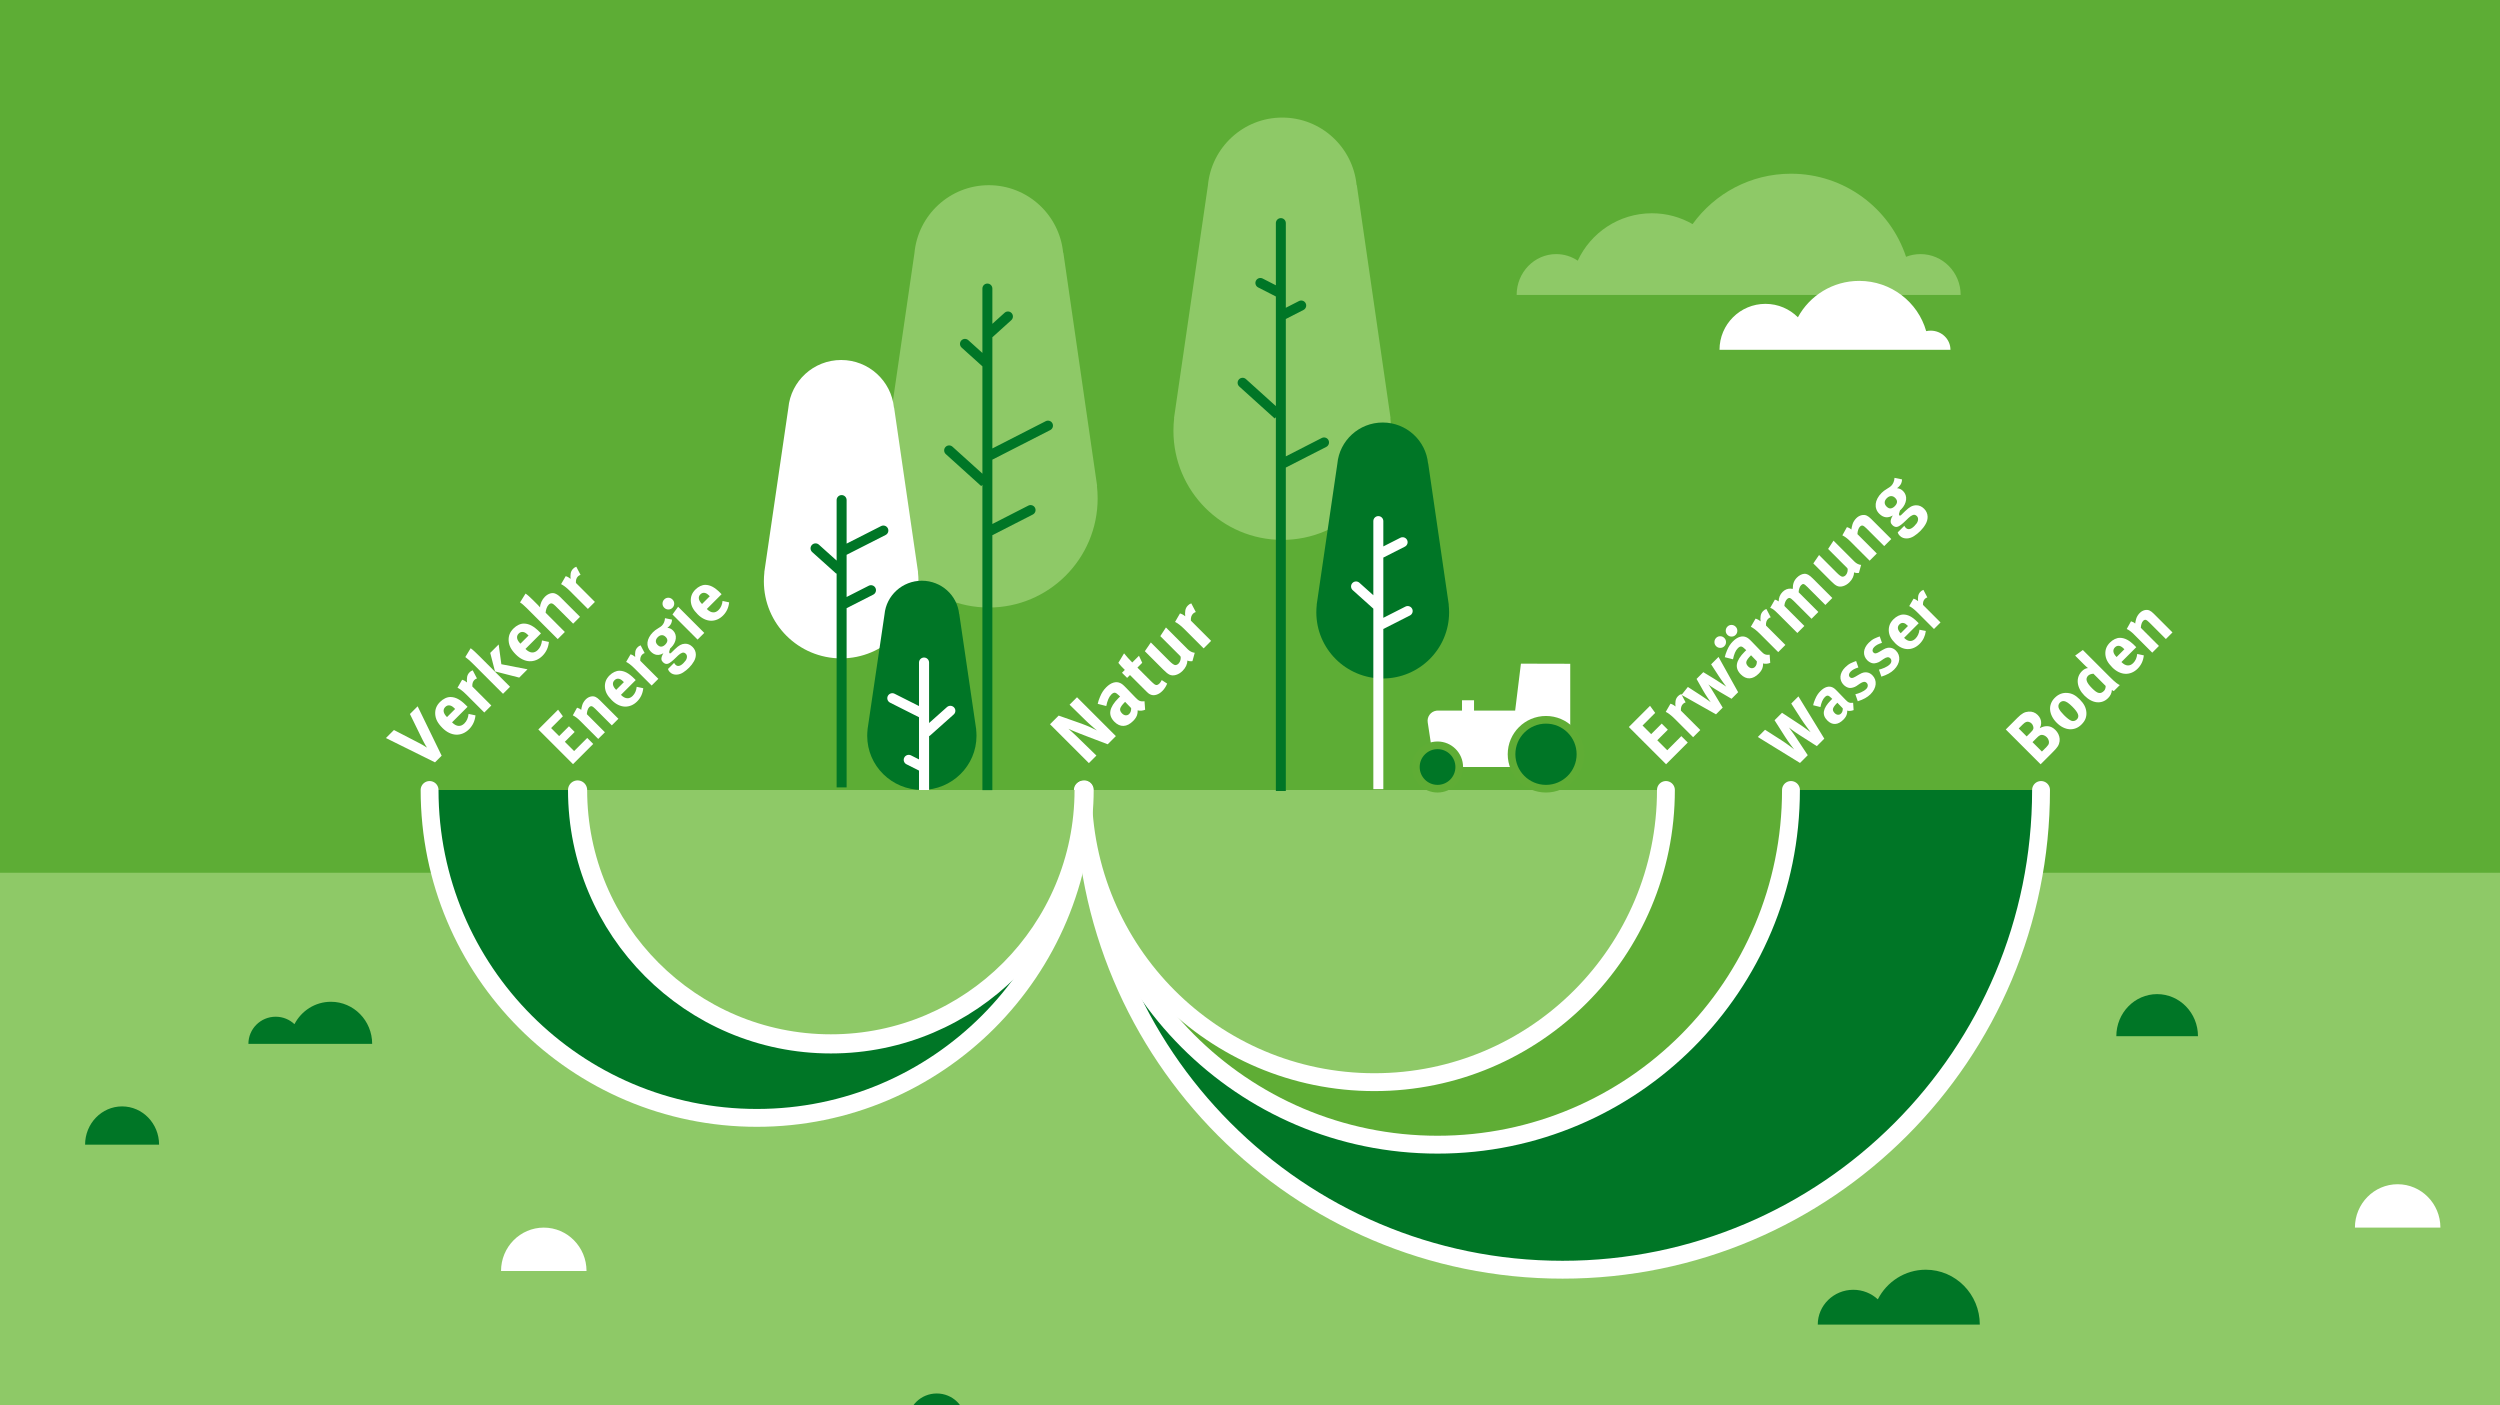 <?xml version="1.0" encoding="UTF-8" standalone="no"?> <svg xmlns:dc="http://purl.org/dc/elements/1.1/" xmlns:cc="http://creativecommons.org/ns#" xmlns:rdf="http://www.w3.org/1999/02/22-rdf-syntax-ns#" xmlns:svg="http://www.w3.org/2000/svg" xmlns="http://www.w3.org/2000/svg" xmlns:sodipodi="http://sodipodi.sourceforge.net/DTD/sodipodi-0.dtd" xmlns:inkscape="http://www.inkscape.org/namespaces/inkscape" width="2220px" height="1248px" viewBox="0 0 2220 1248" version="1.1" id="svg62" sodipodi:docname="sinum-kachel.svg" inkscape:version="0.92.4 (5da689c313, 2019-01-14)" inkscape:export-filename="C:\Users\elile\Desktop\sinum\sinum-kachel.png" inkscape:export-xdpi="96" inkscape:export-ydpi="96"><defs id="defs66"></defs><title id="title2">#3</title><g id="#3" style="fill:none;fill-rule:evenodd;stroke:none;stroke-width:1"><rect id="Rectangle" x="0" y="0" width="2220" height="1248" style="fill:#5dad35;fill-opacity:1"></rect><rect id="rect5" x="0" y="775" width="2220" height="497" style="fill:#8ec967;fill-opacity:1"></rect><g id="Group" transform="matrix(1.133,0,0,1.133,75.559,104.407)"><path d="M 1533,903 C 1533,695.341 1365.107,527 1158,527 950.893,527 783,695.341 783,903" id="Oval" transform="matrix(1,0,0,-1,0,1430)" inkscape:connector-curvature="0" style="fill:#007626;fill-opacity:1;stroke:#ffffff;stroke-width:14;stroke-linecap:round;stroke-linejoin:round"></path><path d="M 783,784 C 783,642.063 668.161,527 526.5,527 384.839,527 270,642.063 270,784" id="Oval-Copy-3" transform="matrix(1,0,0,-1,0,1311)" inkscape:connector-curvature="0" style="fill:#007626;fill-opacity:1;stroke:#ffffff;stroke-width:14;stroke-linecap:round;stroke-linejoin:round"></path><path d="M 1337,805 C 1337,651.465 1212.983,527 1060,527 907.017,527 783,651.465 783,805" id="Oval-Copy" transform="matrix(1,0,0,-1,0,1332)" inkscape:connector-curvature="0" style="fill:#5fad35;stroke:#ffffff;stroke-width:14;stroke-linecap:round;stroke-linejoin:round"></path><path d="M 1239,756 C 1239,629.527 1136.697,527 1010.5,527 884.303,527 782,629.527 782,756" id="Oval-Copy-2" transform="matrix(1,0,0,-1,0,1283)" inkscape:connector-curvature="0" style="fill:#8ec967;fill-opacity:1;stroke:#ffffff;stroke-width:14;stroke-linecap:round;stroke-linejoin:round"></path><path d="M 783,726 C 783,616.095 694.129,527 584.5,527 474.871,527 386,616.095 386,726" id="path11" transform="matrix(1,0,0,-1,0,1253)" inkscape:connector-curvature="0" style="fill:#8ec967;fill-opacity:1;stroke:#ffffff;stroke-width:15;stroke-linecap:round;stroke-linejoin:round"></path><path d="m 1656,687 c 0,18.225 -14.327,33 -32,33 -17.673,0 -32,-14.775 -32,-33" id="Combined-Shape" transform="matrix(1,0,0,-1,0,1407)" inkscape:connector-curvature="0" style="fill:#007626;fill-opacity:1"></path><path d="m 1470,44 c 0,17.673 -14.103,32 -31.5,32 -3.981,0 -7.789,-0.75 -11.296,-2.119 C 1414.682,111.708 1379.028,139 1337,139 1305.252,139 1277.141,123.426 1259.89,99.501 1250.504,104.907 1239.613,108 1228,108 1202.239,108 1180.033,92.78 1169.883,70.841 1165.027,74.104 1159.228,76 1153,76 c -17.121,0 -31,-14.327 -31,-32 z" id="Combined-Shape-Copy-5" transform="matrix(1,0,0,-1,0,183)" inkscape:connector-curvature="0" style="fill:#8ec967;fill-opacity:1"></path><path d="m 1485,903 c 0,23.748 -18.953,43 -42.333,43 -16.359,0 -30.551,-9.425 -37.599,-23.221 -4.997,4.641 -11.753,7.489 -19.19,7.489 C 1370.481,930.268 1358,918.06 1358,903 Z" id="Combined-Shape-Copy" transform="matrix(1,0,0,-1,0,1849)" inkscape:connector-curvature="0" style="fill:#007626;fill-opacity:1"></path><path d="m 393,904 c 0,-18.778 -14.998,-34 -33.5,-34 -18.502,0 -33.5,15.222 -33.5,34" id="path16" inkscape:connector-curvature="0" style="fill:#ffffff;fill-opacity:1"></path><path d="m 690,1022 c 0,-12.15 -10.074,-22 -22.5,-22 -12.426,0 -22.5,9.85 -22.5,22" id="Oval-Copy-10" inkscape:connector-curvature="0" style="fill:#007626;fill-opacity:1"></path><path d="m 1846,870 c 0,-18.778 -14.998,-34 -33.5,-34 -18.502,0 -33.5,15.222 -33.5,34" id="Oval-Copy-4" inkscape:connector-curvature="0" style="fill:#ffffff;fill-opacity:1"></path><path d="m 225,693 c 0,18.225 -14.476,33 -32.333,33 -12.387,0 -23.147,-7.109 -28.577,-17.548 -3.831,3.619 -9.009,5.838 -14.708,5.838 C 137.573,714.29 128,704.758 128,693 Z" id="Combined-Shape-Copy-2" transform="matrix(1,0,0,-1,0,1419)" inkscape:connector-curvature="0" style="fill:#007626;fill-opacity:1"></path><path d="m 1462,128 c 0,8.284 -6.94,15 -15.5,15 -1.21,0 -2.388,-0.134 -3.519,-0.388 C 1436.55,165.336 1415.489,182 1390.5,182 c -20.801,0 -38.881,-11.547 -48.066,-28.524 C 1335.922,159.979 1326.93,164 1317,164 c -19.882,0 -36,-16.118 -36,-36 z" id="Combined-Shape-Copy-6" transform="matrix(1,0,0,-1,0,310)" inkscape:connector-curvature="0" style="fill:#ffffff"></path><path d="M 58,775 C 58,791.569 45.016,805 29,805 12.984,805 0,791.569 0,775" id="Combined-Shape-Copy-3" transform="matrix(1,0,0,-1,0,1580)" inkscape:connector-curvature="0" style="fill:#007626;fill-opacity:1"></path><g id="tree" transform="translate(623,53)"><path d="m 85.298,0 c 30.378,0 55.352,23.208 58.256,52.91 l 0.167,-5.65e-4 26.454,182.664 -0.141,-2.8e-4 c 0.372,3.243 0.563,6.541 0.563,9.884 0,47.246 -38.189,85.546 -85.298,85.546 C 38.189,331.003 0,292.703 0,245.457 c 0,-3.343 0.191,-6.641 0.563,-9.884 L 0.452,235.573 27.006,53.294 C 29.73,23.408 54.788,0 85.298,0 Z" id="Combined-Shape-Copy-4" inkscape:connector-curvature="0" style="fill:#8ec967;fill-opacity:1"></path><path d="m 84.183,77.094 c 2.155,0 3.903,1.747 3.903,3.903 l -5.82e-4,27.649 9.593,-8.66 v 0 l 0.008,-0.008 c 1.602,-1.438 4.066,-1.305 5.504,0.296 1.443,1.608 1.314,4.08 -0.29,5.528 v 0 l -14.813,13.376 -0.002,-0.002 v 87.149 l 41.822,-21.37 c 1.919,-0.981 4.27,-0.22 5.251,1.699 l 0.004,0.008 c 0.979,1.927 0.214,4.284 -1.711,5.267 l -45.365,23.181 v 50.419 L 116.262,251.131 c 1.919,-0.981 4.27,-0.22 5.251,1.699 l 0.004,0.008 c 0.979,1.927 0.214,4.284 -1.711,5.267 l -31.721,16.209 5.82e-4,199.825 h -7.805 l -5.78e-4,-239.33 -0.925,1.03 -27.757,-25.066 c -1.604,-1.448 -1.733,-3.921 -0.29,-5.528 1.438,-1.602 3.902,-1.734 5.504,-0.296 l 0.008,0.008 v 0 l 23.46,21.186 v -84.166 L 64.001,127.278 c -1.604,-1.448 -1.733,-3.921 -0.29,-5.528 1.438,-1.602 3.902,-1.734 5.504,-0.296 l 0.008,0.008 v 0 l 11.055,9.984 5.78e-4,-50.448 c 0,-2.155 1.747,-3.903 3.903,-3.903 z" id="path24" inkscape:connector-curvature="0" style="fill:#007626;fill-opacity:1"></path></g><g id="tree-copy-2" transform="translate(853)"><path d="m 85.298,0 c 30.378,0 55.352,23.207 58.256,52.909 l 0.167,-5.65e-4 26.454,182.661 -0.141,-2.9e-4 c 0.372,3.243 0.563,6.541 0.563,9.884 0,47.245 -38.189,85.545 -85.298,85.545 C 38.189,330.998 0,292.698 0,245.453 c 0,-3.343 0.191,-6.641 0.563,-9.884 L 0.452,235.569 27.006,53.293 C 29.73,23.408 54.788,0 85.298,0 Z" id="path27" inkscape:connector-curvature="0" style="fill:#8ec967;fill-opacity:1"></path><path d="m 84.183,78.799 c 2.155,0 3.903,1.747 3.903,3.903 l -5.78e-4,66.368 10.294,-5.259 c 1.919,-0.981 4.27,-0.22 5.251,1.699 0.001,0.003 0.003,0.005 0.004,0.008 0.979,1.927 0.214,4.283 -1.711,5.267 l -13.837,7.071 v 107.669 l 28.178,-14.398 c 1.919,-0.981 4.27,-0.22 5.251,1.699 l 0.004,0.008 c 0.979,1.927 0.214,4.283 -1.711,5.267 l -31.721,16.209 5.78e-4,253.497 h -7.805 l -5.74e-4,-293.002 -0.925,1.031 -27.757,-25.065 c -1.604,-1.448 -1.733,-3.921 -0.29,-5.528 1.438,-1.602 3.902,-1.734 5.504,-0.296 l 0.008,0.008 v 0 l 23.46,21.185 v -85.917 l -13.904,-7.105 c -1.863,-0.952 -2.64,-3.189 -1.801,-5.079 l 0.089,-0.188 v 0 c 0.985,-1.927 3.336,-2.688 5.255,-1.707 v 0 l 10.361,5.295 5.74e-4,-48.734 c 0,-2.155 1.747,-3.903 3.903,-3.903 z" id="path29" inkscape:connector-curvature="0" style="fill:#007626;fill-opacity:1"></path></g><g id="tree-copy" transform="translate(532,190)"><path d="m 60.583,0 c 21.576,0 39.314,16.397 41.376,37.382 l 0.118,2.65e-4 18.789,129.06 -0.1,2.5e-4 c 0.264,2.291 0.4,4.621 0.4,6.983 0,33.381 -27.124,60.442 -60.583,60.442 C 27.124,233.868 0,206.807 0,173.426 c 0,-2.362 0.136,-4.692 0.4,-6.983 L 0.321,166.442 19.18,37.66 C 21.113,16.542 38.912,0 60.583,0 Z" id="path32" inkscape:connector-curvature="0" style="fill:#ffffff"></path><path d="m 60.937,105.873 c 2.164,0 3.917,1.754 3.917,3.917 l -6.44e-4,34.123 27.027,-13.738 c 1.926,-0.979 4.281,-0.214 5.264,1.71 0.98,1.92 0.219,4.271 -1.701,5.251 -0.002,10e-4 -0.004,0.002 -0.006,0.003 l -30.584,15.546 v 33.057 l 17.336,-8.812 c 1.926,-0.979 4.281,-0.214 5.264,1.71 0.98,1.92 0.219,4.271 -1.701,5.251 -0.002,10e-4 -0.004,0.002 -0.006,0.003 L 64.853,194.516 64.854,335 h -7.835 l -7.81e-4,-167.828 -0.277,0.309 -18.865,-16.946 c -1.604,-1.441 -1.736,-3.909 -0.295,-5.512 0.002,-0.002 0.004,-0.004 0.006,-0.007 1.449,-1.605 3.923,-1.735 5.532,-0.29 l 13.9,12.486 7.81e-4,-47.421 c 0,-2.164 1.754,-3.917 3.917,-3.917 z" id="path34" inkscape:connector-curvature="0" style="fill:#007626;fill-opacity:1"></path></g><g id="g41" transform="translate(965,239)"><path d="m 52.032,0 c 18.531,0 33.765,14.066 35.536,32.068 l 0.102,6.35e-4 16.137,110.714 -0.086,-1.8e-4 c 0.227,1.966 0.344,3.965 0.344,5.991 0,28.636 -23.296,51.85 -52.032,51.85 C 23.296,200.624 0,177.41 0,148.774 c 0,-2.026 0.117,-4.025 0.344,-5.991 L 0.276,142.783 16.473,32.311 C 18.131,14.193 33.418,0 52.032,0 Z" id="path37" inkscape:connector-curvature="0" style="fill:#007626;fill-opacity:1"></path><path d="m 48.591,73.352 c 2.162,0 3.915,1.753 3.915,3.915 l -7.03e-4,19.845 13.356,-6.78 c 1.924,-0.977 4.276,-0.213 5.258,1.708 0.979,1.914 0.22,4.259 -1.694,5.238 -0.003,0.002 -0.006,0.003 -0.01,0.005 l -16.898,8.58 -0.012,-0.023 v 36.57 l 0.092,0.084 -0.092,0.101 v 10.478 l 17.326,-8.797 c 1.924,-0.977 4.276,-0.213 5.258,1.708 0.979,1.914 0.22,4.259 -1.694,5.238 -0.003,0.002 -0.006,0.003 -0.01,0.005 l -20.881,10.601 7.03e-4,125.522 h -7.829 l -2.96e-4,-141.466 -16.17,-14.508 c -1.601,-1.436 -1.734,-3.898 -0.298,-5.498 0.003,-0.003 0.006,-0.007 0.009,-0.01 1.448,-1.603 3.92,-1.732 5.528,-0.29 l 10.931,9.807 2.96e-4,-58.119 c 0,-2.162 1.753,-3.915 3.915,-3.915 z" id="path39" inkscape:connector-curvature="0" style="fill:#ffffff"></path></g><g id="tree-copy-3" transform="translate(613,363)"><path d="m 42.826,0 c 15.252,0 27.791,11.496 29.249,26.208 l 0.084,3.61e-4 13.282,90.482 -0.071,-5.9e-4 c 0.187,1.607 0.283,3.241 0.283,4.897 0,23.403 -19.174,42.375 -42.826,42.375 C 19.174,163.962 0,144.99 0,121.587 c 0,-1.656 0.096,-3.29 0.283,-4.897 l -0.056,5.9e-4 L 13.559,26.404 C 14.924,11.598 27.507,0 42.826,0 Z" id="path43" inkscape:connector-curvature="0" style="fill:#007626;fill-opacity:1"></path><path d="m 40.282,60.189 c 2.181,0 3.949,1.768 3.949,3.949 l -2.28e-4,34.085 19.135,-9.647 c 1.936,-0.976 4.297,-0.209 5.29,1.719 0.982,1.907 0.232,4.248 -1.674,5.23 -0.01,0.005 -0.02,0.01 -0.03,0.015 l -22.72,11.454 v 33.051 l 6.254,-3.152 c 1.936,-0.976 4.297,-0.209 5.29,1.719 0.982,1.907 0.232,4.248 -1.674,5.23 -0.01,0.005 -0.02,0.01 -0.03,0.015 l -9.84,4.961 2.28e-4,15.204 h -7.899 l -7.11e-4,-42.543 -0.28,0.308 -19.021,-16.946 C 15.43,103.413 15.288,100.957 16.716,99.355 c 0.009,-0.01 0.018,-0.02 0.027,-0.03 1.464,-1.609 3.95,-1.739 5.574,-0.292 l 14.015,12.486 7.11e-4,-47.381 c 0,-2.181 1.768,-3.949 3.949,-3.949 z" id="path45" transform="matrix(-1,0,0,1,84.819,0)" inkscape:connector-curvature="0" style="fill:#ffffff"></path></g><path d="m 1509.941,461.087 c 0.753,-0.003 1.428,-0.012 2.025,-0.026 0.796,-0.018 1.509,-0.046 2.138,-0.083 1.703,-0.074 3.184,-0.426 4.443,-1.055 1.259,-0.629 2.305,-1.434 3.138,-2.415 0.833,-0.981 1.462,-2.091 1.888,-3.332 0.426,-1.24 0.639,-2.526 0.639,-3.859 0,-2.554 -0.676,-4.636 -2.027,-6.247 -1.351,-1.61 -3.23,-2.767 -5.637,-3.47 0.889,-0.296 1.564,-0.574 2.027,-0.833 0.463,-0.259 0.972,-0.648 1.527,-1.166 1.74,-1.629 2.61,-3.776 2.61,-6.441 0,-2.739 -1.055,-5.034 -3.165,-6.885 -0.592,-0.518 -1.194,-0.953 -1.805,-1.305 -0.611,-0.352 -1.296,-0.639 -2.055,-0.861 -0.759,-0.222 -1.592,-0.379 -2.499,-0.472 -0.907,-0.093 -1.953,-0.139 -3.138,-0.139 v 0 H 1497 v 38.59 z m -0.668,-23.152 h -4.554 v -8.829 h 4.443 c 0.852,0 1.518,0.046 1.999,0.139 0.481,0.092 0.889,0.213 1.222,0.361 0.703,0.296 1.25,0.814 1.638,1.555 0.389,0.74 0.583,1.518 0.583,2.332 0,0.777 -0.204,1.555 -0.611,2.332 -0.407,0.777 -0.87,1.314 -1.388,1.61 -0.333,0.185 -0.74,0.315 -1.222,0.389 -0.481,0.074 -1.185,0.111 -2.11,0.111 z m 0.555,16.824 h -5.054 v -10.439 h 4.832 c 0.74,0 1.305,0.018 1.694,0.056 0.389,0.037 0.824,0.13 1.305,0.278 0.852,0.259 1.536,0.833 2.055,1.721 0.518,0.888 0.777,1.888 0.777,2.998 0,0.925 -0.185,1.795 -0.555,2.61 -0.37,0.814 -0.852,1.444 -1.444,1.888 -0.407,0.333 -0.907,0.565 -1.5,0.694 -0.592,0.13 -1.296,0.194 -2.11,0.194 z m 31.877,6.941 c 2.221,0 4.072,-0.352 5.553,-1.055 1.481,-0.703 2.758,-1.666 3.832,-2.887 1.222,-1.407 2.12,-2.98 2.693,-4.72 0.574,-1.74 0.861,-3.831 0.861,-6.274 0,-2.332 -0.259,-4.312 -0.777,-5.941 -0.518,-1.629 -1.351,-3.109 -2.499,-4.442 -2.406,-2.85 -5.628,-4.275 -9.663,-4.275 -1.925,0 -3.675,0.352 -5.248,1.055 -1.573,0.703 -2.916,1.712 -4.026,3.026 -1.111,1.314 -1.972,2.887 -2.582,4.72 -0.611,1.832 -0.916,3.859 -0.916,6.08 0,2.221 0.305,4.238 0.916,6.052 0.611,1.814 1.472,3.359 2.582,4.636 1.111,1.277 2.453,2.267 4.026,2.971 1.573,0.703 3.323,1.055 5.248,1.055 z m 0.222,-5.386 c -0.74,0 -1.472,-0.194 -2.194,-0.583 -0.722,-0.389 -1.25,-0.972 -1.583,-1.749 -0.629,-1.481 -0.944,-3.868 -0.944,-7.163 0,-1.407 0.065,-2.628 0.194,-3.665 0.13,-1.036 0.324,-1.925 0.583,-2.665 0.296,-0.888 0.787,-1.592 1.472,-2.11 0.685,-0.518 1.472,-0.777 2.36,-0.777 1.37,0 2.443,0.5 3.221,1.499 1,1.296 1.499,3.831 1.499,7.607 0,3.369 -0.361,5.812 -1.083,7.329 -0.722,1.518 -1.897,2.277 -3.526,2.277 z m 29.211,5.497 c 2.555,0 4.739,-0.796 6.553,-2.388 0.111,0.74 0.259,1.296 0.444,1.666 v 0 h 6.664 c -0.111,-0.259 -0.231,-0.62 -0.361,-1.083 -0.13,-0.463 -0.25,-1.092 -0.361,-1.888 -0.111,-0.796 -0.194,-1.795 -0.25,-2.998 -0.056,-1.203 -0.083,-2.674 -0.083,-4.414 V 421.166 L 1576.359,420 v 9.773 c 0,0.851 0.019,1.694 0.056,2.526 0.037,0.833 0.093,1.397 0.167,1.694 -1.333,-1.073 -3.017,-1.61 -5.054,-1.61 -1.814,0 -3.462,0.361 -4.943,1.083 -1.481,0.722 -2.758,1.749 -3.832,3.082 -1.074,1.333 -1.907,2.915 -2.499,4.747 -0.592,1.832 -0.889,3.859 -0.889,6.08 0,2.221 0.278,4.22 0.833,5.997 0.555,1.777 1.342,3.285 2.36,4.525 1.018,1.24 2.249,2.203 3.693,2.887 1.444,0.685 3.073,1.027 4.887,1.027 z m 1.666,-6.274 c -0.963,0 -1.777,-0.139 -2.443,-0.416 -0.666,-0.278 -1.203,-0.731 -1.611,-1.36 -0.407,-0.629 -0.694,-1.462 -0.861,-2.499 -0.167,-1.036 -0.25,-2.314 -0.25,-3.831 0,-3.183 0.38,-5.497 1.138,-6.941 0.759,-1.444 1.972,-2.166 3.638,-2.166 1.296,0 2.647,0.611 4.054,1.832 v 0 13.548 c -0.37,0.444 -0.898,0.861 -1.583,1.249 -0.685,0.389 -1.379,0.583 -2.083,0.583 z m 31.044,6.33 c 3.925,0 7.497,-1.314 10.718,-3.942 v 0 l -2.888,-4.442 c -2.295,1.888 -4.702,2.832 -7.22,2.832 -1.925,0 -3.406,-0.592 -4.443,-1.777 -1.037,-1.185 -1.555,-2.887 -1.555,-5.108 v 0 -0.222 H 1614.9 v -1.721 c 0,-2.998 -0.305,-5.488 -0.916,-7.468 -0.611,-1.98 -1.564,-3.637 -2.86,-4.97 -0.926,-0.962 -2.11,-1.703 -3.554,-2.221 -1.444,-0.518 -2.999,-0.777 -4.665,-0.777 -1.888,0 -3.554,0.315 -4.998,0.944 -1.444,0.629 -2.758,1.592 -3.943,2.887 -1.259,1.407 -2.166,2.998 -2.721,4.775 -0.555,1.777 -0.833,3.942 -0.833,6.496 0,2.221 0.315,4.238 0.944,6.052 0.629,1.814 1.527,3.359 2.693,4.636 1.166,1.277 2.582,2.267 4.248,2.971 1.666,0.703 3.517,1.055 5.553,1.055 z m 3.332,-18.101 h -8.608 v -0.111 c 0,-1.999 0.389,-3.526 1.166,-4.581 0.777,-1.055 1.87,-1.582 3.276,-1.582 1.444,0 2.536,0.555 3.277,1.666 0.333,0.518 0.565,1.092 0.694,1.721 0.13,0.629 0.194,1.481 0.194,2.554 v 0 z m 20.992,17.324 v -20.1 c 0.852,-0.777 1.74,-1.397 2.666,-1.86 0.926,-0.463 1.759,-0.694 2.499,-0.694 0.963,0 1.62,0.287 1.972,0.861 0.352,0.574 0.528,1.675 0.528,3.304 v 0 18.49 h 7.331 v -20.767 c 0,-1.703 -0.185,-3.054 -0.555,-4.053 -0.444,-1.222 -1.296,-2.212 -2.555,-2.971 -1.259,-0.759 -2.684,-1.138 -4.276,-1.138 -0.852,0 -1.731,0.102 -2.638,0.305 -0.907,0.204 -1.731,0.509 -2.471,0.916 -0.629,0.333 -1.194,0.666 -1.694,0.999 -0.5,0.333 -1.027,0.703 -1.583,1.111 0,-1.148 -0.352,-2.332 -1.055,-3.554 v 0 l -6.609,1.888 c 0.333,0.962 0.583,2.008 0.75,3.137 0.167,1.129 0.25,2.304 0.25,3.526 v 0 20.6 z" id="Boden" transform="rotate(-45,1570.084,440.933)" inkscape:connector-curvature="0" style="fill:#ffffff;fill-rule:nonzero"></path><path d="m 1316.92,456.292 3.138,-15.356 c 0.253,-1.185 0.478,-2.353 0.676,-3.502 0.198,-1.149 0.37,-2.191 0.514,-3.125 0.144,-0.934 0.271,-1.742 0.379,-2.425 0.065,-0.409 0.117,-0.741 0.156,-0.996 l 0.061,-0.405 c 0.036,0.359 0.099,0.898 0.189,1.616 0.09,0.718 0.207,1.554 0.352,2.505 0.144,0.952 0.325,1.976 0.541,3.071 0.216,1.096 0.451,2.218 0.703,3.368 v 0 l 3.354,15.248 h 8.277 l 9.089,-37.771 h -7.953 l -3.084,14.225 c -0.216,0.898 -0.433,1.994 -0.649,3.287 -0.216,1.293 -0.424,2.559 -0.622,3.799 -0.198,1.239 -0.37,2.353 -0.514,3.341 -0.144,0.988 -0.234,1.643 -0.271,1.967 -0.036,-0.144 -0.108,-0.584 -0.216,-1.32 -0.108,-0.736 -0.234,-1.598 -0.379,-2.586 -0.144,-0.988 -0.306,-2.021 -0.487,-3.098 -0.18,-1.078 -0.361,-2.03 -0.541,-2.856 v 0 l -3.462,-16.757 h -8.277 l -3.354,15.141 c -0.288,1.257 -0.541,2.514 -0.757,3.772 -0.216,1.257 -0.406,2.425 -0.568,3.502 -0.162,1.078 -0.298,2.021 -0.406,2.829 -0.108,0.808 -0.18,1.41 -0.216,1.805 -0.036,-0.18 -0.09,-0.62 -0.162,-1.32 -0.072,-0.7 -0.189,-1.589 -0.352,-2.667 -0.162,-1.078 -0.361,-2.326 -0.595,-3.745 -0.234,-1.419 -0.532,-2.937 -0.893,-4.553 v 0 l -3.246,-14.763 h -8.007 l 8.98,37.771 z m 50.427,0.41 3.779,-4.321 c -0.603,-0.457 -1.073,-0.887 -1.411,-1.291 -0.337,-0.404 -0.594,-0.834 -0.772,-1.291 -0.177,-0.457 -0.284,-0.957 -0.319,-1.502 -0.035,-0.545 -0.053,-1.186 -0.053,-1.923 v 0 l 0.16,-9.064 v -1.844 c 0,-0.492 -0.027,-0.913 -0.08,-1.265 -0.053,-0.351 -0.106,-0.659 -0.16,-0.922 -0.053,-0.263 -0.133,-0.536 -0.239,-0.817 -0.532,-1.511 -1.553,-2.67 -3.061,-3.478 -1.508,-0.808 -3.416,-1.212 -5.722,-1.212 -1.242,0 -2.457,0.123 -3.646,0.369 -1.189,0.246 -2.457,0.65 -3.806,1.212 -0.958,0.386 -1.756,0.738 -2.395,1.054 -0.639,0.316 -1.313,0.703 -2.023,1.159 v 0 l 3.034,5.059 c 1.49,-0.984 2.892,-1.739 4.205,-2.266 1.313,-0.527 2.537,-0.79 3.673,-0.79 1.313,0 2.174,0.29 2.582,0.87 0.408,0.58 0.612,1.625 0.612,3.135 v 0 1.107 c -0.284,-0.035 -0.55,-0.053 -0.798,-0.053 v 0 h -0.798 c -4.365,0 -7.638,0.747 -9.821,2.24 -2.182,1.493 -3.274,3.838 -3.274,7.035 0,2.705 0.798,4.787 2.395,6.245 1.597,1.458 3.921,2.187 6.973,2.187 2.271,0 4.099,-0.492 5.483,-1.476 0.284,-0.176 0.559,-0.386 0.825,-0.632 0.266,-0.246 0.541,-0.509 0.825,-0.79 0.355,0.703 0.878,1.335 1.57,1.897 0.692,0.562 1.446,1.019 2.262,1.37 z m -8.92,-5.049 c -0.957,0 -1.739,-0.342 -2.347,-1.025 -0.607,-0.684 -0.911,-1.58 -0.911,-2.688 0,-1.7 0.506,-2.845 1.519,-3.436 1.012,-0.591 2.807,-0.887 5.384,-0.887 v 0 h 0.331 l -0.111,6.097 c -0.552,0.628 -1.16,1.108 -1.822,1.441 -0.663,0.333 -1.344,0.499 -2.043,0.499 z m 27.038,5.617 c 1.726,0 3.302,-0.231 4.728,-0.694 1.426,-0.463 2.642,-1.112 3.645,-1.948 1.004,-0.836 1.787,-1.833 2.351,-2.989 0.564,-1.157 0.845,-2.446 0.845,-3.87 0,-1.85 -0.493,-3.398 -1.479,-4.644 -0.246,-0.32 -0.511,-0.614 -0.792,-0.881 -0.282,-0.267 -0.625,-0.534 -1.03,-0.801 -0.405,-0.267 -0.889,-0.516 -1.453,-0.747 -0.564,-0.231 -1.268,-0.454 -2.113,-0.667 v 0 l -3.275,-0.854 c -1.233,-0.32 -2.104,-0.685 -2.615,-1.094 -0.511,-0.409 -0.766,-0.97 -0.766,-1.681 0,-0.818 0.317,-1.468 0.951,-1.948 0.634,-0.48 1.462,-0.721 2.483,-0.721 1.021,0 2.052,0.151 3.091,0.454 1.039,0.302 2.228,0.81 3.566,1.521 v 0 l 2.325,-4.804 c -1.233,-0.605 -2.606,-1.183 -4.121,-1.735 -1.514,-0.552 -3.363,-0.827 -5.547,-0.827 -1.585,0 -3.02,0.214 -4.306,0.641 -1.286,0.427 -2.386,1.032 -3.302,1.815 -0.916,0.783 -1.62,1.726 -2.113,2.829 -0.493,1.103 -0.74,2.313 -0.74,3.63 0,0.89 0.132,1.779 0.396,2.669 0.264,0.89 0.643,1.637 1.136,2.242 0.493,0.605 1.215,1.174 2.166,1.708 0.951,0.534 1.884,0.89 2.8,1.068 v 0 l 3.17,0.587 c 1.444,0.285 2.501,0.685 3.17,1.201 0.669,0.516 1.004,1.237 1.004,2.162 0,0.89 -0.343,1.628 -1.03,2.215 -0.687,0.587 -1.541,0.881 -2.562,0.881 -0.775,0 -1.576,-0.098 -2.404,-0.294 -0.828,-0.196 -1.638,-0.445 -2.43,-0.747 -0.792,-0.302 -1.55,-0.641 -2.272,-1.014 -0.722,-0.374 -1.347,-0.721 -1.875,-1.041 v 0 l -2.536,5.231 c 3.98,2.1 7.625,3.149 10.936,3.149 z m 26.712,-0.568 c 1.726,0 3.302,-0.231 4.728,-0.694 1.426,-0.463 2.642,-1.112 3.645,-1.948 1.004,-0.836 1.787,-1.833 2.351,-2.989 0.564,-1.157 0.845,-2.446 0.845,-3.87 0,-1.85 -0.493,-3.398 -1.479,-4.644 -0.246,-0.32 -0.511,-0.614 -0.792,-0.881 -0.282,-0.267 -0.625,-0.534 -1.03,-0.801 -0.405,-0.267 -0.889,-0.516 -1.453,-0.747 -0.564,-0.231 -1.268,-0.454 -2.113,-0.667 v 0 l -3.275,-0.854 c -1.233,-0.32 -2.104,-0.685 -2.615,-1.094 -0.511,-0.409 -0.766,-0.97 -0.766,-1.681 0,-0.818 0.317,-1.468 0.951,-1.948 0.634,-0.48 1.462,-0.721 2.483,-0.721 1.021,0 2.051,0.151 3.091,0.454 1.039,0.302 2.228,0.81 3.566,1.521 v 0 l 2.325,-4.804 c -1.233,-0.605 -2.606,-1.183 -4.121,-1.735 -1.514,-0.552 -3.364,-0.827 -5.547,-0.827 -1.585,0 -3.02,0.214 -4.306,0.641 -1.286,0.427 -2.386,1.032 -3.302,1.815 -0.916,0.783 -1.62,1.726 -2.113,2.829 -0.493,1.103 -0.74,2.313 -0.74,3.63 0,0.89 0.132,1.779 0.396,2.669 0.264,0.89 0.643,1.637 1.136,2.242 0.493,0.605 1.215,1.174 2.166,1.708 0.951,0.534 1.884,0.89 2.8,1.068 v 0 l 3.17,0.587 c 1.444,0.285 2.501,0.685 3.17,1.201 0.669,0.516 1.004,1.237 1.004,2.162 0,0.89 -0.343,1.628 -1.03,2.215 -0.687,0.587 -1.541,0.881 -2.562,0.881 -0.775,0 -1.576,-0.098 -2.404,-0.294 -0.828,-0.196 -1.638,-0.445 -2.43,-0.747 -0.792,-0.302 -1.55,-0.641 -2.272,-1.014 -0.722,-0.374 -1.347,-0.721 -1.875,-1.041 v 0 l -2.536,5.231 c 3.98,2.1 7.625,3.149 10.936,3.149 z m 28.489,-0.118 c 3.864,0 7.381,-1.24 10.553,-3.719 v 0 l -2.843,-4.19 c -2.26,1.781 -4.629,2.671 -7.108,2.671 -1.895,0 -3.353,-0.559 -4.374,-1.676 -1.021,-1.117 -1.531,-2.724 -1.531,-4.819 v 0 -0.21 h 16.185 v -1.624 c 0,-2.828 -0.301,-5.177 -0.902,-7.045 -0.602,-1.868 -1.54,-3.431 -2.816,-4.688 -0.911,-0.908 -2.078,-1.606 -3.499,-2.095 -1.422,-0.489 -2.953,-0.733 -4.593,-0.733 -1.859,0 -3.499,0.297 -4.921,0.89 -1.422,0.594 -2.716,1.502 -3.882,2.724 -1.239,1.327 -2.132,2.828 -2.679,4.505 -0.547,1.676 -0.82,3.719 -0.82,6.128 0,2.095 0.31,3.998 0.929,5.709 0.62,1.711 1.504,3.169 2.652,4.374 1.148,1.205 2.543,2.139 4.183,2.802 1.64,0.663 3.463,0.995 5.468,0.995 z m 3.412,-16.365 h -8.038 v -0.1 c 0,-1.792 0.363,-3.161 1.089,-4.107 0.726,-0.946 1.746,-1.419 3.059,-1.419 1.348,0 2.368,0.498 3.059,1.493 0.311,0.465 0.527,0.979 0.648,1.543 0.121,0.564 0.181,1.328 0.181,2.29 v 0 z m 20,16.081 V 436.869 c 1.339,-1.539 2.822,-2.308 4.45,-2.308 0.724,0 1.429,0.179 2.117,0.537 v 0 l 2.008,-6.334 c -0.579,-0.25 -1.04,-0.412 -1.384,-0.483 -0.344,-0.072 -0.787,-0.107 -1.33,-0.107 -1.375,0 -2.605,0.394 -3.691,1.181 -1.085,0.787 -2.026,1.7 -2.822,2.738 -0.109,-1.467 -0.488,-2.773 -1.14,-3.918 v 0 l -6.513,1.718 c 0.289,0.787 0.534,1.861 0.733,3.221 0.199,1.36 0.298,2.97 0.298,4.831 v 0 18.358 z" id="Wasser" transform="rotate(-45,1385.996,437.896)" inkscape:connector-curvature="0" style="fill:#ffffff;fill-rule:nonzero"></path><g id="trctor" transform="translate(1043,428)"><path d="M 82.347,0 121,0.095 V 53.636 L 107.805,53.636 107.805,81 H 14.606 L 9.294,45.973 c -0.662,-4.368 2.342,-8.447 6.71,-9.109 0.397,-0.06 0.798,-0.09 1.199,-0.09 l 18.97,-5.65e-4 7.44e-4,-8.07 h 9.425 l -7.9e-4,8.07 h 32.231 z" id="path50" inkscape:connector-curvature="0" style="fill:#ffffff"></path><circle id="circle52" cx="102" cy="71" r="27" style="fill:#007626;fill-opacity:1;stroke:#5fad35;stroke-width:6"></circle><circle id="Oval-Copy-8" cx="17" cy="81" r="17" style="fill:#007626;fill-opacity:1;stroke:#5fad35;stroke-width:6"></circle></g><path d="m 368.413,448.724 v -6.64 H 353.858 V 431.793 h 10.902 v -6.308 H 353.858 v -8.908 h 13.06 l 0.996,-6.308 H 346 v 38.456 z m 12.95,0 v -20.03 c 0.849,-0.775 1.734,-1.393 2.656,-1.854 0.922,-0.461 1.752,-0.692 2.49,-0.692 0.959,0 1.614,0.286 1.965,0.858 0.35,0.572 0.526,1.669 0.526,3.292 v 0 18.426 h 7.305 v -20.694 c 0,-1.697 -0.184,-3.043 -0.553,-4.039 -0.443,-1.217 -1.291,-2.204 -2.546,-2.96 -1.254,-0.756 -2.675,-1.134 -4.261,-1.134 -0.849,0 -1.725,0.101 -2.629,0.304 -0.904,0.203 -1.725,0.507 -2.463,0.913 -0.627,0.332 -1.19,0.664 -1.688,0.996 -0.498,0.332 -1.024,0.701 -1.577,1.107 0,-1.144 -0.35,-2.324 -1.051,-3.541 v 0 l -6.586,1.881 c 0.332,0.959 0.581,2.001 0.747,3.126 0.166,1.125 0.249,2.296 0.249,3.514 v 0 20.528 z m 34.975,0.775 c 3.911,0 7.471,-1.31 10.681,-3.929 v 0 l -2.878,-4.427 c -2.287,1.881 -4.686,2.822 -7.194,2.822 -1.918,0 -3.394,-0.59 -4.427,-1.771 -1.033,-1.18 -1.55,-2.877 -1.55,-5.091 v 0 -0.221 h 16.381 v -1.715 c 0,-2.988 -0.304,-5.469 -0.913,-7.442 -0.609,-1.974 -1.559,-3.624 -2.85,-4.952 -0.922,-0.959 -2.103,-1.697 -3.542,-2.213 -1.439,-0.516 -2.988,-0.775 -4.649,-0.775 -1.882,0 -3.542,0.314 -4.981,0.941 -1.439,0.627 -2.749,1.586 -3.929,2.877 -1.254,1.402 -2.158,2.988 -2.712,4.759 -0.553,1.771 -0.83,3.929 -0.83,6.474 0,2.213 0.314,4.224 0.941,6.031 0.627,1.808 1.522,3.348 2.684,4.62 1.162,1.273 2.573,2.259 4.234,2.96 1.66,0.701 3.505,1.051 5.534,1.051 z m 3.32,-18.038 h -8.578 v -0.111 c 0,-1.992 0.387,-3.514 1.162,-4.565 0.775,-1.051 1.863,-1.577 3.265,-1.577 1.439,0 2.527,0.553 3.265,1.66 0.332,0.516 0.563,1.088 0.692,1.715 0.129,0.627 0.194,1.476 0.194,2.545 v 0 z m 20.919,17.264 v -20.03 c 1.365,-1.586 2.878,-2.379 4.538,-2.379 0.738,0 1.457,0.184 2.158,0.553 v 0 l 2.048,-6.529 c -0.59,-0.258 -1.061,-0.424 -1.411,-0.498 -0.35,-0.074 -0.802,-0.111 -1.356,-0.111 -1.402,0 -2.656,0.406 -3.763,1.217 -1.107,0.812 -2.066,1.752 -2.878,2.822 -0.111,-1.512 -0.498,-2.859 -1.162,-4.039 v 0 l -6.641,1.771 c 0.295,0.812 0.544,1.918 0.747,3.32 0.203,1.402 0.304,3.062 0.304,4.98 v 0 18.924 z m 23.188,10.845 c 2.214,0 4.317,-0.277 6.309,-0.83 1.992,-0.553 3.616,-1.494 4.87,-2.822 1.513,-1.623 2.269,-3.578 2.269,-5.865 0,-2.508 -0.812,-4.519 -2.435,-6.031 -0.996,-0.922 -2.14,-1.568 -3.431,-1.937 -1.291,-0.369 -3.007,-0.572 -5.147,-0.609 v 0 l -3.985,-0.055 c -0.812,0 -1.218,-0.221 -1.218,-0.664 0,-0.406 0.249,-0.784 0.747,-1.134 0.498,-0.35 1.227,-0.747 2.186,-1.19 0.295,0.037 0.498,0.055 0.609,0.055 v 0 h 0.498 c 1.513,0 2.905,-0.212 4.178,-0.636 1.273,-0.424 2.38,-1.005 3.32,-1.743 0.941,-0.738 1.669,-1.623 2.186,-2.656 0.517,-1.033 0.775,-2.158 0.775,-3.375 0,-0.959 -0.138,-1.808 -0.415,-2.545 -0.277,-0.738 -0.692,-1.439 -1.245,-2.103 0.221,0.037 0.507,0.074 0.858,0.111 0.35,0.037 0.71,0.055 1.079,0.055 1.033,0 1.955,-0.166 2.767,-0.498 0.812,-0.332 1.623,-0.867 2.435,-1.605 v 0 l -3.099,-4.703 c -0.849,0.775 -1.78,1.374 -2.795,1.798 -1.015,0.424 -2.038,0.636 -3.071,0.636 -0.48,0 -0.987,-0.055 -1.522,-0.166 -0.535,-0.111 -1.19,-0.258 -1.965,-0.443 -1.033,-0.258 -1.937,-0.443 -2.712,-0.553 -0.775,-0.111 -1.568,-0.166 -2.38,-0.166 -1.808,0 -3.45,0.231 -4.925,0.692 -1.476,0.461 -2.73,1.107 -3.763,1.937 -1.033,0.83 -1.835,1.835 -2.407,3.016 -0.572,1.18 -0.858,2.49 -0.858,3.929 0,4.205 2.029,6.824 6.088,7.857 -1.181,0.295 -2.112,0.627 -2.795,0.996 -0.683,0.369 -1.199,0.756 -1.55,1.162 -0.35,0.406 -0.581,0.83 -0.692,1.273 -0.111,0.443 -0.166,0.885 -0.166,1.328 0,0.959 0.194,1.752 0.581,2.379 0.387,0.627 0.913,1.07 1.577,1.328 1.291,0.553 3.56,0.848 6.807,0.885 v 0 l 3.154,0.055 c 1.476,0.037 2.712,0.286 3.708,0.747 0.996,0.461 1.494,1.337 1.494,2.628 0,0.59 -0.166,1.134 -0.498,1.632 -0.332,0.498 -0.775,0.913 -1.328,1.245 -0.59,0.369 -1.273,0.618 -2.048,0.747 -0.775,0.129 -1.642,0.194 -2.601,0.194 -1.734,0 -3.053,-0.295 -3.957,-0.885 -0.904,-0.59 -1.356,-1.457 -1.356,-2.601 0,-0.406 0.018,-0.729 0.055,-0.968 0.037,-0.24 0.129,-0.526 0.277,-0.858 v 0 h -6.862 c -0.148,0.295 -0.295,0.655 -0.443,1.079 -0.148,0.424 -0.221,1.024 -0.221,1.798 0,1.918 0.775,3.597 2.324,5.035 1.291,1.18 2.896,1.983 4.815,2.407 1.918,0.424 3.892,0.636 5.921,0.636 z m -0.443,-26.006 c -1.291,0 -2.343,-0.314 -3.154,-0.941 -0.812,-0.627 -1.218,-1.66 -1.218,-3.099 0,-1.328 0.387,-2.361 1.162,-3.099 0.775,-0.738 1.863,-1.107 3.265,-1.107 1.402,0 2.5,0.369 3.293,1.107 0.793,0.738 1.19,1.771 1.19,3.099 0,2.693 -1.513,4.039 -4.538,4.039 z m 24.461,-16.378 c 1.291,0 2.38,-0.443 3.265,-1.328 0.885,-0.885 1.328,-1.974 1.328,-3.265 0,-1.291 -0.433,-2.379 -1.301,-3.265 C 490.209,408.443 489.148,408 487.894,408 c -1.291,0 -2.389,0.443 -3.293,1.328 -0.904,0.885 -1.356,1.974 -1.356,3.265 0,1.291 0.443,2.379 1.328,3.265 0.885,0.885 1.955,1.328 3.21,1.328 z m 3.708,31.539 v -28.994 l -7.416,1.162 v 27.832 z m 20.033,0.775 c 3.911,0 7.471,-1.31 10.681,-3.929 v 0 l -2.878,-4.427 c -2.287,1.881 -4.686,2.822 -7.194,2.822 -1.918,0 -3.394,-0.59 -4.427,-1.771 -1.033,-1.18 -1.55,-2.877 -1.55,-5.091 v 0 -0.221 h 16.381 v -1.715 c 0,-2.988 -0.304,-5.469 -0.913,-7.442 -0.609,-1.974 -1.559,-3.624 -2.85,-4.952 -0.922,-0.959 -2.103,-1.697 -3.542,-2.213 -1.439,-0.516 -2.988,-0.775 -4.649,-0.775 -1.882,0 -3.542,0.314 -4.981,0.941 -1.439,0.627 -2.749,1.586 -3.929,2.877 -1.254,1.402 -2.158,2.988 -2.712,4.759 -0.553,1.771 -0.83,3.929 -0.83,6.474 0,2.213 0.314,4.224 0.941,6.031 0.627,1.808 1.522,3.348 2.684,4.62 1.162,1.273 2.573,2.259 4.234,2.96 1.66,0.701 3.505,1.051 5.534,1.051 z m 3.32,-18.038 h -8.578 v -0.111 c 0,-1.992 0.387,-3.514 1.162,-4.565 0.775,-1.051 1.863,-1.577 3.265,-1.577 1.439,0 2.527,0.553 3.265,1.66 0.332,0.516 0.563,1.088 0.692,1.715 0.129,0.627 0.194,1.476 0.194,2.545 v 0 z" id="Energie" inkscape:connector-curvature="0" style="fill:#ffffff;fill-rule:nonzero" transform="rotate(-45,434.269,433.785)"></path><path d="m 759.153,460.659 -0.248,-18.408 c 0,-0.909 -0.01,-1.89 -0.031,-2.944 -0.021,-1.054 -0.052,-2.118 -0.093,-3.192 -0.041,-1.074 -0.083,-2.128 -0.124,-3.161 -0.041,-0.992 -0.103,-1.88 -0.186,-2.665 0.207,0.578 0.496,1.364 0.868,2.355 0.413,1.033 0.888,2.18 1.426,3.44 0.537,1.26 1.105,2.582 1.705,3.967 0.599,1.384 1.209,2.758 1.829,4.122 v 0 l 7.377,16.486 h 9.05 v -43.075 h -8.244 l 0.186,17.602 c 0,0.744 0.021,1.622 0.062,2.634 0.041,1.012 0.093,2.066 0.155,3.161 0.062,1.095 0.134,2.169 0.217,3.223 0.083,1.054 0.165,1.994 0.248,2.82 -0.455,-1.57 -1.085,-3.419 -1.891,-5.547 -0.806,-2.128 -1.746,-4.349 -2.82,-6.663 v 0 l -8.244,-17.23 h -9.608 v 43.075 z m 52.38,1.611 4.401,-5.082 c -0.703,-0.537 -1.25,-1.043 -1.643,-1.518 -0.393,-0.475 -0.692,-0.981 -0.899,-1.518 -0.207,-0.537 -0.331,-1.126 -0.372,-1.766 -0.041,-0.64 -0.062,-1.395 -0.062,-2.262 v 0 l 0.186,-10.66 v -2.169 c 0,-0.578 -0.031,-1.074 -0.093,-1.487 -0.062,-0.413 -0.124,-0.775 -0.186,-1.085 -0.062,-0.31 -0.155,-0.63 -0.279,-0.961 -0.62,-1.777 -1.808,-3.14 -3.564,-4.091 -1.756,-0.95 -3.978,-1.426 -6.664,-1.426 -1.446,0 -2.862,0.145 -4.246,0.434 -1.384,0.289 -2.862,0.764 -4.432,1.426 -1.116,0.455 -2.046,0.868 -2.789,1.24 -0.744,0.372 -1.529,0.826 -2.356,1.364 v 0 l 3.533,5.95 c 1.736,-1.157 3.368,-2.045 4.897,-2.665 1.529,-0.62 2.955,-0.93 4.277,-0.93 1.529,0 2.531,0.341 3.006,1.023 0.475,0.682 0.713,1.911 0.713,3.688 v 0 1.302 c -0.331,-0.041 -0.641,-0.062 -0.93,-0.062 v 0 h -0.93 c -5.083,0 -8.895,0.878 -11.437,2.634 -2.542,1.756 -3.812,4.514 -3.812,8.274 0,3.182 0.93,5.63 2.789,7.344 1.86,1.715 4.566,2.572 8.12,2.572 2.645,0 4.773,-0.578 6.385,-1.735 0.331,-0.207 0.651,-0.455 0.961,-0.744 0.31,-0.289 0.63,-0.599 0.961,-0.93 0.413,0.826 1.023,1.57 1.829,2.231 0.806,0.661 1.684,1.198 2.635,1.611 z m -11.158,-6.508 c -1.074,0 -1.953,-0.382 -2.635,-1.147 -0.682,-0.764 -1.023,-1.766 -1.023,-3.006 0,-1.901 0.568,-3.182 1.705,-3.843 1.136,-0.661 3.151,-0.992 6.044,-0.992 v 0 h 0.372 l -0.124,6.818 c -0.62,0.702 -1.302,1.24 -2.046,1.611 -0.744,0.372 -1.508,0.558 -2.294,0.558 z m 31.118,5.64 c 2.19,0 4.443,-0.475 6.757,-1.425 v 0 l -1.054,-4.958 c -0.744,0.207 -1.333,0.362 -1.767,0.465 -0.434,0.103 -0.837,0.155 -1.209,0.155 -1.446,0 -2.407,-0.341 -2.882,-1.023 -0.475,-0.682 -0.713,-2.035 -0.713,-4.06 v 0 -15.928 h 5.331 l 2.108,-5.702 h -7.439 c 0,-1.611 0.041,-3.254 0.124,-4.927 0.083,-1.673 0.207,-3.233 0.372,-4.679 v 0 l -8.43,2.107 c -0.165,1.198 -0.258,2.355 -0.279,3.471 -0.021,1.116 -0.031,2.458 -0.031,4.029 v 0 h -3.161 v 5.702 h 3.161 l 0.002,17.763 c 0.004,0.507 0.014,0.939 0.029,1.296 0.021,0.475 0.041,0.878 0.062,1.209 0.021,0.331 0.072,0.64 0.155,0.93 0.083,0.289 0.186,0.599 0.31,0.93 0.496,1.405 1.519,2.531 3.068,3.378 1.55,0.847 3.378,1.271 5.486,1.271 z m 33.226,0.124 5.889,-3.347 c -0.62,-0.744 -1.095,-1.622 -1.426,-2.634 -0.331,-1.012 -0.496,-2.056 -0.496,-3.13 v 0 -24.234 l -7.935,1.673 v 22.312 c -0.331,0.785 -1.012,1.487 -2.046,2.107 -1.033,0.62 -2.066,0.93 -3.099,0.93 -0.62,0 -1.209,-0.134 -1.767,-0.403 -0.558,-0.269 -0.94,-0.63 -1.147,-1.085 -0.207,-0.455 -0.372,-1.074 -0.496,-1.859 -0.124,-0.785 -0.186,-1.901 -0.186,-3.347 v 0 -20.391 l -8.182,1.549 v 20.329 c 0,1.611 0.052,2.892 0.155,3.843 0.103,0.95 0.279,1.777 0.527,2.479 0.537,1.529 1.674,2.768 3.409,3.719 1.736,0.95 3.719,1.426 5.951,1.426 1.694,0 3.254,-0.258 4.68,-0.775 1.426,-0.516 2.655,-1.271 3.688,-2.262 0.537,1.281 1.364,2.314 2.48,3.099 z m 21.572,-0.868 v -22.436 c 1.529,-1.777 3.223,-2.665 5.083,-2.665 0.827,0 1.632,0.207 2.418,0.62 v 0 l 2.294,-7.313 c -0.661,-0.289 -1.188,-0.475 -1.581,-0.558 -0.393,-0.083 -0.899,-0.124 -1.519,-0.124 -1.57,0 -2.975,0.455 -4.215,1.364 -1.24,0.909 -2.314,1.963 -3.223,3.161 -0.124,-1.694 -0.558,-3.202 -1.302,-4.524 v 0 l -7.439,1.983 c 0.331,0.909 0.61,2.149 0.837,3.719 0.227,1.57 0.341,3.429 0.341,5.578 v 0 21.197 z" id="Natur" transform="rotate(-45,823.435,439.927)" inkscape:connector-curvature="0" style="fill:#ffffff;fill-rule:nonzero"></path><path d="m 241.102,450.477 14.068,-40.687 h -8.546 l -6.86,19.995 c -0.194,0.542 -0.397,1.153 -0.61,1.831 -0.213,0.678 -0.426,1.376 -0.639,2.092 -0.213,0.717 -0.417,1.434 -0.61,2.151 -0.194,0.717 -0.349,1.385 -0.465,2.005 -0.31,-1.472 -0.62,-2.79 -0.93,-3.952 -0.31,-1.162 -0.62,-2.189 -0.93,-3.081 v 0 l -6.685,-21.041 H 220 l 13.72,40.687 z M 270.983,451 c 4.108,0 7.848,-1.376 11.22,-4.127 v 0 L 279.18,442.223 c -2.403,1.976 -4.922,2.964 -7.557,2.964 -2.015,0 -3.566,-0.62 -4.651,-1.86 -1.085,-1.24 -1.628,-3.022 -1.628,-5.347 v 0 -0.232 h 17.208 v -1.802 c 0,-3.139 -0.32,-5.745 -0.959,-7.818 -0.639,-2.073 -1.637,-3.807 -2.994,-5.202 -0.969,-1.007 -2.209,-1.782 -3.721,-2.325 -1.511,-0.542 -3.139,-0.814 -4.883,-0.814 -1.977,0 -3.721,0.329 -5.232,0.988 -1.511,0.659 -2.887,1.666 -4.127,3.022 -1.318,1.472 -2.267,3.139 -2.849,4.999 -0.581,1.86 -0.872,4.127 -0.872,6.801 0,2.325 0.329,4.437 0.988,6.336 0.659,1.899 1.599,3.517 2.819,4.853 1.221,1.337 2.703,2.373 4.447,3.11 1.744,0.736 3.682,1.104 5.813,1.104 z m 3.488,-18.948 h -9.011 v -0.116 c 0,-2.092 0.407,-3.691 1.221,-4.795 0.814,-1.104 1.957,-1.657 3.43,-1.657 1.511,0 2.655,0.581 3.43,1.744 0.349,0.542 0.591,1.143 0.727,1.802 0.136,0.659 0.203,1.55 0.203,2.674 v 0 z m 21.974,18.135 v -21.041 c 1.434,-1.666 3.023,-2.499 4.767,-2.499 0.775,0 1.531,0.194 2.267,0.581 v 0 l 2.151,-6.859 c -0.62,-0.271 -1.114,-0.446 -1.482,-0.523 -0.368,-0.077 -0.843,-0.116 -1.424,-0.116 -1.473,0 -2.79,0.426 -3.953,1.279 -1.163,0.852 -2.17,1.841 -3.023,2.964 -0.116,-1.589 -0.523,-3.003 -1.221,-4.243 v 0 l -6.976,1.86 c 0.31,0.852 0.572,2.015 0.785,3.487 0.213,1.472 0.32,3.216 0.32,5.231 v 0 19.878 z m 20.754,0 v -33.538 c 0,-1.976 -0.029,-3.797 -0.087,-5.464 -0.058,-1.666 -0.184,-3.061 -0.378,-4.185 v 0 l -7.848,1.918 c 0.233,1.55 0.378,2.897 0.436,4.04 0.058,1.143 0.087,2.373 0.087,3.691 v 0 33.538 z m 19.358,0 -11.685,-17.321 9.476,-12.439 h -9.36 l -7.615,12.904 9.999,16.856 z M 352.37,451 c 4.108,0 7.848,-1.376 11.22,-4.127 v 0 l -3.023,-4.65 c -2.403,1.976 -4.922,2.964 -7.557,2.964 -2.015,0 -3.566,-0.62 -4.651,-1.86 -1.085,-1.24 -1.628,-3.022 -1.628,-5.347 v 0 -0.232 h 17.208 v -1.802 c 0,-3.139 -0.32,-5.745 -0.959,-7.818 -0.639,-2.073 -1.637,-3.807 -2.994,-5.202 -0.969,-1.007 -2.209,-1.782 -3.721,-2.325 -1.511,-0.542 -3.139,-0.814 -4.883,-0.814 -1.977,0 -3.721,0.329 -5.232,0.988 -1.511,0.659 -2.887,1.666 -4.127,3.022 -1.318,1.472 -2.267,3.139 -2.849,4.999 -0.581,1.86 -0.872,4.127 -0.872,6.801 0,2.325 0.329,4.437 0.988,6.336 0.659,1.899 1.599,3.517 2.819,4.853 1.221,1.337 2.703,2.373 4.447,3.11 1.744,0.736 3.682,1.104 5.813,1.104 z m 3.488,-18.948 h -9.011 v -0.116 c 0,-2.092 0.407,-3.691 1.221,-4.795 0.814,-1.104 1.957,-1.657 3.43,-1.657 1.511,0 2.655,0.581 3.43,1.744 0.349,0.542 0.591,1.143 0.727,1.802 0.136,0.659 0.203,1.55 0.203,2.674 v 0 z m 22.091,18.135 v -21.332 c 0.891,-0.775 1.899,-1.424 3.023,-1.947 1.124,-0.523 2.17,-0.785 3.139,-0.785 1.124,0 1.909,0.31 2.354,0.93 0.446,0.62 0.669,1.666 0.669,3.139 v 0 19.995 h 7.615 v -20.808 c 0,-0.697 -0.01,-1.298 -0.029,-1.802 -0.019,-0.504 -0.058,-0.959 -0.116,-1.366 -0.058,-0.407 -0.136,-0.794 -0.233,-1.162 -0.097,-0.368 -0.223,-0.765 -0.378,-1.192 -0.465,-1.317 -1.395,-2.354 -2.79,-3.11 -1.395,-0.756 -3.042,-1.133 -4.941,-1.133 -1.511,0 -3.042,0.291 -4.593,0.872 -1.55,0.581 -2.829,1.356 -3.837,2.325 0,-0.194 0.019,-0.542 0.058,-1.046 0.039,-0.504 0.058,-0.988 0.058,-1.453 v 0 -5.929 c 0,-1.434 -0.039,-2.8 -0.116,-4.098 -0.077,-1.298 -0.213,-2.354 -0.407,-3.168 v 0 l -7.964,1.86 c 0.194,0.62 0.339,1.56 0.436,2.819 0.097,1.259 0.145,2.587 0.145,3.982 v 0 34.41 z m 33.311,0 v -21.041 c 1.434,-1.666 3.023,-2.499 4.767,-2.499 0.775,0 1.531,0.194 2.267,0.581 v 0 l 2.151,-6.859 c -0.62,-0.271 -1.114,-0.446 -1.482,-0.523 -0.368,-0.077 -0.843,-0.116 -1.424,-0.116 -1.473,0 -2.79,0.426 -3.953,1.279 -1.163,0.852 -2.17,1.841 -3.023,2.964 -0.116,-1.589 -0.523,-3.003 -1.221,-4.243 v 0 l -6.976,1.86 c 0.31,0.852 0.572,2.015 0.785,3.487 0.213,1.472 0.32,3.216 0.32,5.231 v 0 19.878 z" id="Verkehr" inkscape:connector-curvature="0" style="fill:#ffffff;fill-rule:nonzero" transform="rotate(-45,320.222,429)"></path><path d="m 1210.054,409.281 v -7.126 h -15.621 v -11.045 h 11.701 v -6.77 h -11.701 v -9.561 h 14.017 l 1.069,-6.77 H 1186 v 41.272 z m 13.898,0 v -21.497 c 1.465,-1.702 3.088,-2.554 4.87,-2.554 0.792,0 1.564,0.198 2.316,0.594 v 0 l 2.197,-7.007 c -0.633,-0.277 -1.138,-0.455 -1.514,-0.534 -0.376,-0.079 -0.861,-0.119 -1.455,-0.119 -1.505,0 -2.851,0.435 -4.039,1.306 -1.188,0.871 -2.217,1.881 -3.088,3.029 -0.119,-1.623 -0.535,-3.068 -1.247,-4.335 v 0 l -7.127,1.9 c 0.317,0.871 0.584,2.059 0.802,3.563 0.218,1.504 0.327,3.286 0.327,5.345 v 0 20.309 z m 24.827,0 1.544,-6.235 c 0.158,-0.713 0.366,-1.544 0.624,-2.494 0.257,-0.95 0.505,-1.93 0.742,-2.94 0.238,-1.01 0.465,-1.97 0.683,-2.88 0.218,-0.911 0.406,-1.702 0.564,-2.375 0.119,-0.554 0.218,-1.01 0.297,-1.366 0.079,-0.356 0.139,-0.653 0.178,-0.891 v 0 l 0.119,-0.772 c 0.04,-0.277 0.079,-0.574 0.119,-0.891 v 0 l 0.475,3.029 c 0.198,1.029 0.455,2.207 0.772,3.533 0.317,1.326 0.633,2.603 0.95,3.83 v 0 l 2.732,10.452 h 7.305 l 8.671,-30.405 h -8.196 l -2.316,10.867 c -0.198,0.95 -0.386,1.94 -0.564,2.969 -0.178,1.029 -0.346,2.009 -0.505,2.94 -0.158,0.93 -0.287,1.752 -0.386,2.464 -0.099,0.713 -0.168,1.227 -0.208,1.544 -0.04,-0.238 -0.129,-0.703 -0.267,-1.396 -0.139,-0.693 -0.307,-1.514 -0.505,-2.464 -0.198,-0.95 -0.426,-2.019 -0.683,-3.207 -0.257,-1.188 -0.525,-2.415 -0.802,-3.682 v 0 l -2.435,-10.036 h -7.484 l -2.851,10.214 c -0.237,0.831 -0.465,1.742 -0.683,2.732 -0.218,0.99 -0.426,1.97 -0.624,2.94 -0.198,0.97 -0.376,1.88 -0.535,2.732 -0.158,0.851 -0.277,1.574 -0.356,2.168 -0.04,-0.277 -0.119,-0.782 -0.238,-1.514 -0.119,-0.732 -0.257,-1.554 -0.416,-2.464 -0.158,-0.911 -0.337,-1.851 -0.534,-2.821 -0.198,-0.97 -0.376,-1.851 -0.534,-2.643 v 0 l -2.495,-11.699 -7.899,0.891 8.315,29.87 z m 34.923,-33.136 c 1.267,0 2.346,-0.445 3.237,-1.336 0.891,-0.891 1.336,-1.97 1.336,-3.236 0,-1.267 -0.435,-2.346 -1.307,-3.236 -0.871,-0.891 -1.92,-1.336 -3.148,-1.336 -1.267,0 -2.356,0.445 -3.267,1.336 -0.911,0.891 -1.366,1.97 -1.366,3.236 0,1.267 0.446,2.346 1.336,3.236 0.891,0.891 1.95,1.336 3.178,1.336 z m 12.532,0 c 1.267,0 2.346,-0.445 3.237,-1.336 0.891,-0.891 1.336,-1.97 1.336,-3.236 0,-1.267 -0.435,-2.346 -1.307,-3.236 -0.871,-0.891 -1.92,-1.336 -3.148,-1.336 -1.267,0 -2.356,0.445 -3.267,1.336 -0.911,0.891 -1.366,1.97 -1.366,3.236 0,1.267 0.445,2.346 1.336,3.236 0.891,0.891 1.95,1.336 3.178,1.336 z m 3.682,34.68 4.217,-4.87 c -0.673,-0.515 -1.198,-1 -1.574,-1.455 -0.376,-0.455 -0.663,-0.94 -0.861,-1.455 -0.198,-0.515 -0.317,-1.079 -0.356,-1.692 -0.04,-0.614 -0.059,-1.336 -0.059,-2.168 v 0 l 0.178,-10.214 v -2.078 c 0,-0.554 -0.03,-1.029 -0.089,-1.425 -0.059,-0.396 -0.119,-0.742 -0.178,-1.039 -0.059,-0.297 -0.148,-0.604 -0.267,-0.92 -0.594,-1.702 -1.732,-3.009 -3.415,-3.919 -1.683,-0.911 -3.811,-1.366 -6.385,-1.366 -1.386,0 -2.742,0.139 -4.068,0.416 -1.327,0.277 -2.742,0.732 -4.247,1.366 -1.069,0.435 -1.96,0.831 -2.673,1.188 -0.713,0.356 -1.465,0.792 -2.257,1.306 v 0 l 3.385,5.701 c 1.663,-1.109 3.227,-1.96 4.692,-2.554 1.465,-0.594 2.831,-0.891 4.098,-0.891 1.465,0 2.425,0.327 2.881,0.98 0.455,0.653 0.683,1.831 0.683,3.533 v 0 1.247 c -0.317,-0.04 -0.614,-0.059 -0.891,-0.059 v 0 h -0.891 c -4.87,0 -8.523,0.841 -10.958,2.524 -2.435,1.683 -3.653,4.325 -3.653,7.928 0,3.048 0.891,5.394 2.673,7.037 1.782,1.643 4.375,2.464 7.781,2.464 2.534,0 4.573,-0.554 6.118,-1.663 0.317,-0.198 0.624,-0.435 0.921,-0.713 0.297,-0.277 0.604,-0.574 0.921,-0.891 0.396,0.792 0.98,1.504 1.752,2.138 0.772,0.633 1.613,1.148 2.524,1.544 z m -10.691,-6.235 c -1.029,0 -1.871,-0.366 -2.524,-1.099 -0.653,-0.732 -0.98,-1.692 -0.98,-2.88 0,-1.821 0.544,-3.048 1.633,-3.682 1.089,-0.633 3.019,-0.95 5.791,-0.95 v 0 h 0.356 l -0.119,6.532 c -0.594,0.673 -1.247,1.188 -1.96,1.544 -0.713,0.356 -1.445,0.534 -2.198,0.534 z m 29.044,4.691 v -21.497 c 1.465,-1.702 3.088,-2.554 4.87,-2.554 0.792,0 1.564,0.198 2.316,0.594 v 0 l 2.198,-7.007 c -0.633,-0.277 -1.138,-0.455 -1.514,-0.534 -0.376,-0.079 -0.861,-0.119 -1.455,-0.119 -1.505,0 -2.851,0.435 -4.039,1.306 -1.188,0.871 -2.217,1.881 -3.088,3.029 -0.119,-1.623 -0.535,-3.068 -1.247,-4.335 v 0 l -7.127,1.9 c 0.317,0.871 0.584,2.059 0.802,3.563 0.218,1.504 0.327,3.286 0.327,5.345 v 0 20.309 z m 21.025,0 v -22.15 c 0.871,-0.792 1.772,-1.376 2.702,-1.752 0.93,-0.376 1.772,-0.564 2.524,-0.564 1.109,0 1.841,0.307 2.198,0.92 0.356,0.614 0.534,1.871 0.534,3.771 v 0 19.775 h 7.543 v -21.853 c 0.871,-0.792 1.782,-1.415 2.732,-1.871 0.95,-0.455 1.802,-0.683 2.554,-0.683 0.515,0 0.94,0.059 1.277,0.178 0.337,0.119 0.594,0.337 0.772,0.653 0.178,0.317 0.297,0.752 0.356,1.306 0.059,0.554 0.089,1.287 0.089,2.197 v 0 20.072 h 7.721 v -21.616 c 0,-1.029 -0.04,-1.93 -0.119,-2.702 -0.079,-0.772 -0.208,-1.445 -0.386,-2.019 -0.178,-0.574 -0.406,-1.079 -0.683,-1.514 -0.277,-0.435 -0.633,-0.831 -1.069,-1.188 -0.673,-0.594 -1.544,-1.059 -2.613,-1.396 -1.069,-0.337 -2.198,-0.505 -3.385,-0.505 -1.663,0 -3.168,0.307 -4.514,0.92 -1.346,0.614 -2.712,1.633 -4.098,3.058 -0.396,-0.594 -0.792,-1.089 -1.188,-1.485 -1.623,-1.663 -3.682,-2.494 -6.177,-2.494 -2.811,0 -5.286,1.029 -7.424,3.088 -0.158,-0.792 -0.307,-1.396 -0.445,-1.811 -0.139,-0.416 -0.346,-0.841 -0.624,-1.277 v 0 l -7.187,1.96 c 0.436,0.752 0.733,1.683 0.891,2.791 0.158,1.109 0.238,2.771 0.238,4.988 v 0 21.2 z m 59.631,0.831 5.642,-3.207 c -0.594,-0.713 -1.049,-1.554 -1.366,-2.524 -0.317,-0.97 -0.475,-1.97 -0.475,-2.999 v 0 -23.219 l -7.602,1.603 v 21.378 c -0.317,0.752 -0.97,1.425 -1.96,2.019 -0.99,0.594 -1.98,0.891 -2.97,0.891 -0.594,0 -1.158,-0.129 -1.693,-0.386 -0.534,-0.257 -0.901,-0.604 -1.099,-1.039 -0.198,-0.435 -0.356,-1.029 -0.475,-1.782 -0.119,-0.752 -0.178,-1.821 -0.178,-3.207 v 0 -19.537 l -7.84,1.485 v 19.478 c 0,1.544 0.049,2.771 0.148,3.682 0.099,0.911 0.267,1.702 0.505,2.375 0.515,1.465 1.604,2.652 3.267,3.563 1.663,0.911 3.564,1.366 5.702,1.366 1.623,0 3.118,-0.247 4.484,-0.742 1.366,-0.495 2.544,-1.217 3.534,-2.168 0.515,1.227 1.307,2.217 2.376,2.969 z m 20.669,-0.831 v -21.497 c 0.911,-0.831 1.861,-1.494 2.851,-1.989 0.99,-0.495 1.881,-0.742 2.673,-0.742 1.03,0 1.732,0.307 2.108,0.92 0.376,0.614 0.564,1.791 0.564,3.533 v 0 19.775 h 7.84 v -22.21 c 0,-1.821 -0.198,-3.266 -0.594,-4.335 -0.475,-1.306 -1.386,-2.365 -2.732,-3.177 -1.346,-0.812 -2.871,-1.217 -4.573,-1.217 -0.911,0 -1.851,0.109 -2.821,0.327 -0.97,0.218 -1.851,0.544 -2.643,0.98 -0.673,0.356 -1.277,0.713 -1.812,1.069 -0.534,0.356 -1.099,0.752 -1.693,1.188 0,-1.227 -0.376,-2.494 -1.129,-3.801 v 0 l -7.068,2.019 c 0.356,1.029 0.624,2.148 0.802,3.355 0.178,1.207 0.267,2.464 0.267,3.771 v 0 22.032 z m 36.587,11.639 c 2.376,0 4.633,-0.297 6.771,-0.891 2.138,-0.594 3.88,-1.603 5.227,-3.029 1.623,-1.742 2.435,-3.84 2.435,-6.295 0,-2.692 -0.871,-4.85 -2.613,-6.473 -1.069,-0.99 -2.296,-1.683 -3.682,-2.078 -1.386,-0.396 -3.227,-0.614 -5.524,-0.653 v 0 l -4.276,-0.059 c -0.871,0 -1.307,-0.238 -1.307,-0.713 0,-0.435 0.267,-0.841 0.802,-1.217 0.534,-0.376 1.317,-0.802 2.346,-1.277 0.317,0.04 0.534,0.059 0.653,0.059 v 0 h 0.534 c 1.623,0 3.118,-0.228 4.484,-0.683 1.366,-0.455 2.554,-1.079 3.564,-1.871 1.01,-0.792 1.792,-1.742 2.346,-2.85 0.554,-1.109 0.832,-2.316 0.832,-3.622 0,-1.029 -0.148,-1.94 -0.445,-2.732 -0.297,-0.792 -0.742,-1.544 -1.336,-2.257 0.238,0.04 0.544,0.079 0.921,0.119 0.376,0.04 0.762,0.059 1.158,0.059 1.109,0 2.099,-0.178 2.97,-0.534 0.871,-0.356 1.742,-0.93 2.613,-1.722 v 0 l -3.326,-5.048 c -0.911,0.831 -1.911,1.475 -2.999,1.93 -1.089,0.455 -2.188,0.683 -3.296,0.683 -0.515,0 -1.059,-0.059 -1.633,-0.178 -0.574,-0.119 -1.277,-0.277 -2.108,-0.475 -1.109,-0.277 -2.079,-0.475 -2.91,-0.594 -0.832,-0.119 -1.683,-0.178 -2.554,-0.178 -1.94,0 -3.702,0.247 -5.286,0.742 -1.584,0.495 -2.93,1.188 -4.039,2.078 -1.109,0.891 -1.97,1.97 -2.584,3.236 -0.614,1.267 -0.921,2.672 -0.921,4.216 0,4.513 2.178,7.324 6.533,8.433 -1.267,0.317 -2.267,0.673 -2.999,1.069 -0.733,0.396 -1.287,0.812 -1.663,1.247 -0.376,0.435 -0.624,0.891 -0.743,1.366 -0.119,0.475 -0.178,0.95 -0.178,1.425 0,1.029 0.208,1.881 0.624,2.554 0.416,0.673 0.98,1.148 1.693,1.425 1.386,0.594 3.821,0.911 7.305,0.95 v 0 l 3.385,0.059 c 1.584,0.04 2.91,0.307 3.979,0.802 1.069,0.495 1.604,1.435 1.604,2.821 0,0.633 -0.178,1.217 -0.534,1.752 -0.356,0.534 -0.832,0.98 -1.425,1.336 -0.633,0.396 -1.366,0.663 -2.198,0.802 -0.832,0.139 -1.762,0.208 -2.792,0.208 -1.861,0 -3.276,-0.317 -4.247,-0.95 -0.97,-0.633 -1.455,-1.564 -1.455,-2.791 0,-0.435 0.02,-0.782 0.059,-1.039 0.04,-0.257 0.139,-0.564 0.297,-0.92 v 0 h -7.365 c -0.158,0.317 -0.317,0.703 -0.475,1.158 -0.158,0.455 -0.238,1.099 -0.238,1.93 0,2.059 0.832,3.86 2.495,5.404 1.386,1.267 3.108,2.128 5.167,2.583 2.059,0.455 4.177,0.683 6.355,0.683 z m -0.475,-27.911 c -1.386,0 -2.514,-0.337 -3.385,-1.01 -0.871,-0.673 -1.307,-1.782 -1.307,-3.326 0,-1.425 0.416,-2.534 1.247,-3.326 0.832,-0.792 2,-1.188 3.504,-1.188 1.505,0 2.683,0.396 3.534,1.188 0.851,0.792 1.277,1.9 1.277,3.326 0,2.89 -1.623,4.335 -4.87,4.335 z" id="Erwärmung" transform="rotate(-45,1330.327,393.96)" inkscape:connector-curvature="0" style="fill:#ffffff;fill-rule:nonzero"></path></g></g></svg> 